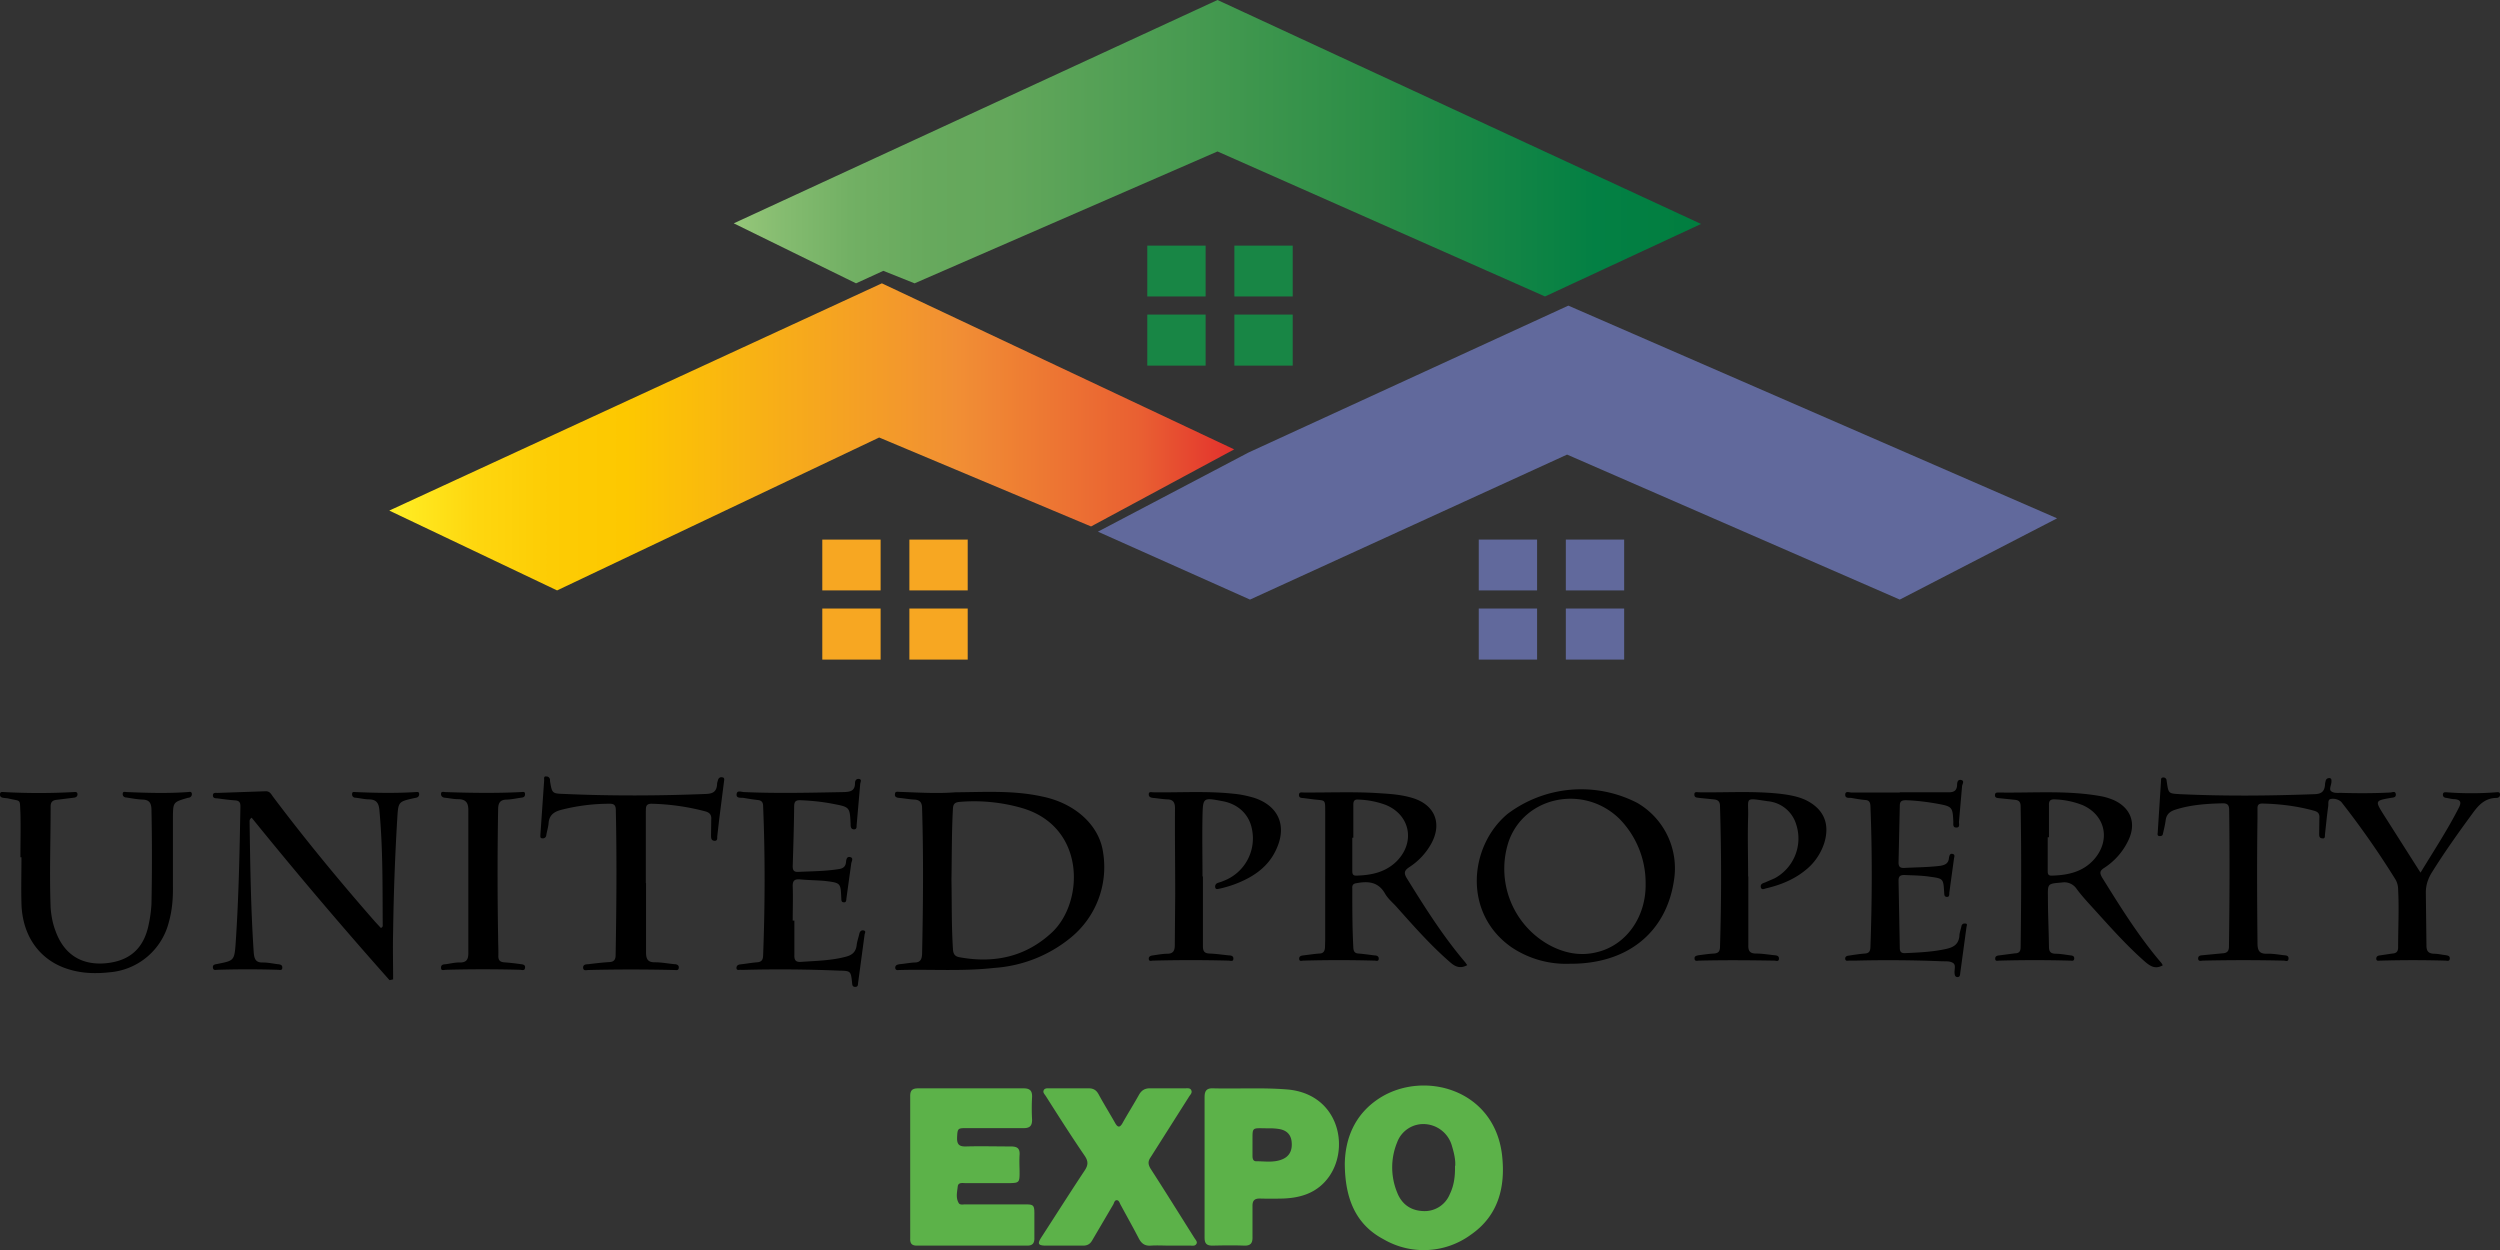 <svg width="120" height="60" fill="none" xmlns="http://www.w3.org/2000/svg"><rect width="100%" height="100%" fill="#333333" stroke="none"/><g clip-path="url(#a)"><path d="M45.86 38.03c1.41-.01 2.79-.1 4.15.2 1.56.31 2.76 1.36 2.94 2.7a4.37 4.37 0 0 1-1.57 4.09 6.48 6.48 0 0 1-3.66 1.44c-1.5.17-3.02.06-4.53.1-.08 0-.2.04-.22-.1 0-.15.12-.16.22-.18.24-.02.48-.07.71-.08.28 0 .35-.16.36-.41.05-2.33.07-4.66 0-6.99 0-.26-.09-.4-.36-.42-.25-.01-.5-.06-.74-.08-.12-.01-.23-.05-.2-.19 0-.14.14-.1.22-.1.9.03 1.8.09 2.68.02Zm-.19 4.2c.02 1.06 0 2.18.07 3.3.01.25.08.38.33.42 1.66.3 3.17-.02 4.43-1.2 1.55-1.46 1.63-5.11-1.5-5.98a8.31 8.31 0 0 0-2.93-.28c-.24.02-.32.1-.33.34-.06 1.11-.05 2.23-.07 3.4ZM18.7 47.05a220.36 220.36 0 0 1-6.62-7.8c-.1.07-.1.13-.1.19.03 2.1.06 4.2.2 6.3.03.3.1.47.44.46.24 0 .47.05.7.08.12.01.24.03.23.17 0 .15-.13.1-.22.1-.96-.03-1.92-.03-2.89 0-.08 0-.2.05-.22-.1-.02-.15.1-.16.21-.18.79-.16.82-.15.88-.98.15-2.19.19-4.39.23-6.59 0-.17-.05-.26-.23-.28-.3-.02-.6-.06-.89-.1-.1 0-.2-.01-.2-.14 0-.15.13-.12.22-.12l2.32-.08c.2 0 .26.15.35.27 1.55 2.06 3.2 4.06 4.9 6l.27.29c.11-.03.09-.12.09-.18-.01-1.83.01-3.66-.16-5.48-.03-.34-.15-.5-.49-.51-.22 0-.44-.06-.67-.08a.15.15 0 0 1-.14-.1.16.16 0 0 1-.01-.07c0-.14.1-.1.18-.1.95.04 1.9.06 2.86 0 .07 0 .18-.04.18.1 0 .09-.05.15-.14.17l-.1.02c-.76.17-.76.17-.81.96a116.8 116.8 0 0 0-.2 5.44c-.02.77 0 1.53 0 2.3l-.18.04ZM.98 41.15c0-.71.02-1.43 0-2.15-.04-.68.06-.52-.61-.68l-.18-.02c-.1-.01-.2-.04-.19-.17 0-.15.13-.11.2-.11 1.11.06 2.22.06 3.33 0 .07 0 .18-.03.19.1 0 .11-.07.16-.18.17l-.81.1c-.2.02-.3.1-.3.32 0 1.62-.06 3.25 0 4.87.03.38.1.76.24 1.12.4 1.1 1.22 1.63 2.37 1.54 1.18-.1 1.87-.71 2.1-1.88.07-.32.11-.64.13-.96.03-1.52.03-3.04 0-4.55-.01-.3-.1-.46-.43-.47-.26-.01-.52-.06-.78-.1-.1 0-.18-.07-.17-.18.01-.13.12-.08.2-.08.97.04 1.95.07 2.92 0 .07 0 .19-.05.2.09a.17.17 0 0 1-.15.18L9 38.3c-.68.2-.69.2-.7.9v3.3c.01.59-.03 1.17-.19 1.74a3.2 3.2 0 0 1-2.85 2.43c-.65.07-1.3.06-1.95-.14-1.38-.41-2.24-1.58-2.28-3.16-.02-.74 0-1.48 0-2.22H.97ZM38.13 44.2v1.64c-.01.24.06.35.32.33.72-.05 1.45-.06 2.16-.25.3-.08.47-.23.51-.55.02-.19.09-.37.13-.56.03-.11.1-.17.2-.15.14.03.06.13.05.2l-.31 2.31c-.01.1 0 .2-.14.2s-.14-.1-.15-.2c-.06-.56-.06-.57-.64-.58a67.36 67.36 0 0 0-4.43-.04c-.09 0-.19.01-.28 0-.08 0-.19.04-.2-.08 0-.13.09-.17.19-.18.27-.03.54-.08.81-.1.21-.02.27-.12.28-.32.09-2.4.1-4.78 0-7.17 0-.2-.08-.28-.26-.3a9.76 9.76 0 0 1-.67-.1c-.14-.02-.38.04-.34-.2.03-.18.24-.08.36-.08 1.6.07 3.19.03 4.78 0 .31-.01.54-.05.54-.43 0-.12.06-.22.2-.2.14.03.06.15.05.24l-.17 1.96c-.01.09.02.21-.12.22-.14 0-.17-.1-.17-.22v-.04c-.04-.82-.04-.81-.87-.97-.52-.1-1.04-.15-1.56-.17-.2 0-.27.06-.28.27-.01.96-.04 1.93-.07 2.9 0 .2.06.28.27.27.64-.03 1.28-.03 1.92-.13.22-.03.35-.11.37-.35.01-.12.04-.27.2-.23.17.04.07.2.05.3l-.23 1.67c-.01.08 0 .22-.13.2-.13 0-.11-.12-.12-.22-.03-.7-.03-.71-.74-.8-.4-.04-.83-.04-1.24-.08-.26-.02-.36.06-.35.34.02.54 0 1.1 0 1.64h.08ZM31.01 42.38v3.34c0 .32.09.48.44.47.3 0 .61.06.92.09.12 0 .23.05.21.18-.01.14-.14.1-.23.1a84.74 84.74 0 0 0-4.1 0c-.1 0-.24.06-.26-.1-.01-.18.15-.17.26-.18.33-.04.66-.08 1-.1.2-.01.3-.1.3-.33.04-2.31.06-4.63.01-6.95 0-.25-.08-.33-.33-.32a9.3 9.3 0 0 0-2.32.3c-.36.1-.56.28-.58.66-.02.19-.08.37-.11.56a.16.16 0 0 1-.18.14c-.13 0-.1-.1-.1-.19l.18-2.6c0-.08-.03-.2.1-.18a.17.17 0 0 1 .18.15v.07c.1.6.1.6.7.62 2.26.1 4.52.09 6.78 0 .35-.01.52-.12.54-.47 0-.06.02-.12.04-.18.02-.1.09-.17.2-.15.14.01.1.13.09.22l-.23 1.81-.09.79c-.01.09.03.24-.14.23-.16-.02-.16-.14-.16-.27l.01-.75c.02-.22-.07-.33-.27-.39a11 11 0 0 0-2.6-.37c-.3 0-.26.2-.27.36v3.45h.01ZM22.48 42.27v-3.33c.01-.38-.09-.58-.5-.58-.21 0-.42-.05-.64-.07-.1-.01-.18-.08-.17-.19 0-.12.12-.09.2-.08 1.2.04 2.42.06 3.63 0 .09 0 .21-.05.2.11 0 .13-.09.15-.19.16-.22.03-.44.08-.67.09-.32 0-.43.14-.43.48a179.5 179.5 0 0 0 0 6.13c0 .3.02.6.01.9 0 .19.07.28.26.3.28.02.55.05.82.09.1.01.23.03.2.18-.01.14-.14.1-.23.09a65.4 65.4 0 0 0-3.56 0c-.1 0-.25.07-.24-.11 0-.15.13-.15.24-.16.22-.03.45-.09.67-.08.33 0 .4-.17.4-.45v-3.48ZM116.19 41.88c.65-1.07 1.3-2.06 1.84-3.12.13-.26.07-.37-.2-.4-.14 0-.27-.04-.4-.06-.11-.01-.18-.06-.17-.17.01-.12.11-.1.18-.1.79.06 1.58.06 2.37 0 .07 0 .2-.04.19.12 0 .1-.08.15-.18.15-.57.01-.88.38-1.18.8-.66.9-1.3 1.8-1.9 2.76-.19.3-.3.62-.3.98l.03 2.55c0 .27.1.38.37.39.19 0 .38.05.57.07.09.02.18.03.18.15 0 .15-.11.12-.2.11-1.04-.03-2.09-.03-3.13 0-.08 0-.18.04-.2-.08 0-.12.07-.16.17-.17l.6-.09c.2-.01.28-.1.28-.3 0-.93.05-1.85 0-2.78a.95.95 0 0 0-.13-.48 41.31 41.31 0 0 0-2.6-3.72.6.6 0 0 0-.5-.14c-.17.03-.1.25-.13.38-.06.43-.1.87-.15 1.31-.01.1.02.23-.14.2-.14-.01-.14-.12-.14-.23l.01-.74c.02-.2-.06-.3-.24-.35-.82-.23-1.65-.33-2.5-.35-.16 0-.23.06-.23.22v.47c-.03 2-.02 4 0 6 0 .36.08.53.46.52.27-.01.54.04.8.07.1.01.23.01.23.15 0 .18-.14.12-.22.11-1.3-.03-2.6-.03-3.89 0-.08 0-.22.06-.23-.1 0-.15.13-.15.22-.16l.94-.09c.23-.01.32-.1.32-.33.03-2.18.04-4.37.01-6.55 0-.25-.09-.33-.34-.32-.76.02-1.52.07-2.26.31-.27.09-.42.24-.45.52-.03.21-.08.42-.13.63-.01.1-.09.12-.18.11-.09-.01-.08-.1-.07-.16l.16-2.5c0-.07 0-.15.1-.15a.15.15 0 0 1 .16.1l.02.14c.08.53.08.53.64.56 2.15.1 4.3.08 6.45 0 .33-.01.47-.13.5-.44 0-.08.02-.15.04-.23.04-.08.11-.11.2-.1.08.03.07.1.07.17 0 .16-.14.38 0 .47.14.1.35.06.53.07.77.02 1.53.02 2.3-.02.08 0 .25-.1.26.1 0 .15-.13.14-.25.16-.74.13-.75.14-.35.78l1.78 2.8ZM75.36 46.26a4.7 4.7 0 0 1-2.79-.78c-2.36-1.63-2.06-4.86-.21-6.41a5.87 5.87 0 0 1 6.23-.53 3.63 3.63 0 0 1 1.76 3.72c-.37 2.5-2.24 4.02-5 4Zm3.63-3.86a4.4 4.4 0 0 0-1.25-3.09c-1.7-1.67-4.55-1.1-5.32 1.07a4.18 4.18 0 0 0 1.98 5c.7.37 1.45.52 2.23.33 1.43-.33 2.39-1.7 2.36-3.3ZM103.82 46.33c-.36.21-.6.05-.85-.16-.88-.77-1.65-1.64-2.43-2.5-.3-.33-.6-.65-.86-1a.71.71 0 0 0-.71-.31c-.68.06-.68.04-.67.7 0 .8.04 1.6.05 2.38 0 .24.08.33.31.34.25 0 .5.05.74.08.1.01.18.05.16.17-.02.12-.12.08-.19.08a61.58 61.58 0 0 0-3.4 0c-.09 0-.2.05-.2-.1 0-.12.1-.14.18-.15l.77-.1c.2 0 .27-.1.27-.3.03-2.25.04-4.5 0-6.75 0-.22-.08-.3-.28-.32l-.78-.08c-.1-.01-.18-.03-.17-.15 0-.11.08-.12.16-.12 1.67.03 3.34-.12 4.99.19.19.04.37.1.54.17.84.38 1.11 1.13.7 1.96a3.2 3.2 0 0 1-1.15 1.3c-.22.14-.22.25-.1.46.87 1.4 1.74 2.8 2.81 4.06.04.04.07.09.1.15Zm-5.47-6.14h-.06v1.6c0 .13 0 .25.2.24.78-.02 1.52-.18 2.06-.82.77-.92.49-2.1-.6-2.57a4.02 4.02 0 0 0-1.32-.27c-.2-.01-.29.06-.28.27v1.55ZM70.42 46.33c-.33.18-.57.07-.8-.13-.96-.83-1.79-1.78-2.63-2.72-.18-.19-.38-.36-.51-.59-.32-.56-.8-.6-1.35-.5-.18.02-.23.1-.22.25 0 .95 0 1.9.05 2.85.01.18.07.27.25.28.26.02.52.06.77.09.1 0 .2.04.2.15 0 .16-.13.1-.2.1a61.33 61.33 0 0 0-3.42 0c-.07 0-.2.06-.2-.1 0-.11.1-.14.19-.15.26-.03.51-.07.77-.09.2 0 .27-.11.28-.3l.01-.37V39c0-.66.02-.56-.56-.63l-.47-.06c-.1-.01-.22 0-.23-.14 0-.17.13-.13.22-.13 1.24.01 2.48-.05 3.72.04.5.03 1 .07 1.5.22 1.1.33 1.46 1.25.88 2.25-.25.43-.6.8-1.02 1.07-.24.16-.28.28-.12.54.86 1.39 1.73 2.77 2.8 4.03l.1.14Zm-5.46-6.12h-.05v1.56c0 .14 0 .27.2.26.72-.02 1.4-.16 1.94-.7.9-.92.63-2.23-.55-2.7a4.19 4.19 0 0 0-1.28-.25c-.19-.02-.26.05-.26.24v1.59ZM83.92 42.07v3.29c-.01.28.07.41.37.41s.58.05.88.08c.1.01.22.02.22.16 0 .17-.14.1-.23.1-1.2-.02-2.4-.03-3.6 0-.09 0-.21.05-.22-.09-.02-.13.1-.15.2-.17.25-.03.5-.07.74-.08.2-.02.27-.1.28-.3.07-2.26.07-4.52 0-6.78 0-.22-.1-.3-.3-.32l-.7-.07c-.1-.02-.22 0-.23-.15-.01-.17.13-.12.22-.12 1.3.02 2.59-.07 3.88.07.42.05.85.12 1.24.3.88.43 1.18 1.15.89 2.08-.17.51-.48.96-.9 1.29-.55.45-1.2.71-1.88.87-.09.02-.22.1-.26-.05-.03-.14.07-.19.2-.23l.46-.2a2.17 2.17 0 0 0 1.04-2.58 1.57 1.57 0 0 0-1.36-1.12c-1.17-.17-.92-.2-.95.76-.03.95 0 1.9 0 2.85ZM57.74 42.06v3.36c0 .25.08.34.32.35.31.01.63.06.94.09.11 0 .22.04.2.17 0 .13-.13.09-.21.08a69.47 69.47 0 0 0-3.65 0c-.07 0-.2.06-.2-.1 0-.1.1-.14.19-.15.23-.03.47-.08.7-.08.28 0 .36-.15.36-.4l.02-2.45c0-1.38-.02-2.76-.01-4.14 0-.28-.1-.42-.38-.42-.22-.01-.45-.05-.67-.07-.1-.01-.21-.04-.21-.17 0-.15.13-.1.2-.1 1.3.02 2.59-.07 3.88.07.33.03.65.1.96.19 1.19.38 1.61 1.35 1.08 2.48-.27.6-.72 1.03-1.29 1.35-.45.25-.94.43-1.45.54-.07.01-.17.05-.19-.07a.18.18 0 0 1 .1-.2c.1-.04.2-.06.28-.1a2.18 2.18 0 0 0 1.38-2.51c-.14-.7-.67-1.2-1.44-1.33-.9-.17-.91-.17-.93.73-.02.96 0 1.92 0 2.89h.02ZM91.18 38.03h2.36c.25 0 .38-.08.4-.33 0-.13.02-.3.2-.26.17.04.05.2.04.29l-.15 1.72c0 .1.06.29-.14.27-.16 0-.13-.16-.13-.26-.03-.72-.05-.75-.76-.88-.5-.09-1-.15-1.5-.17-.21 0-.31.04-.31.27l-.06 2.72c0 .21.08.27.28.26.57-.03 1.14-.03 1.72-.1.24-.04.4-.12.42-.38.02-.1.04-.23.18-.19.13.03.07.15.06.23l-.22 1.61c-.01.1.02.24-.14.22-.12-.02-.1-.13-.11-.22-.04-.66-.04-.66-.7-.75-.4-.06-.8-.06-1.21-.08-.2 0-.28.06-.28.27l.06 3.22c0 .19.06.27.26.26.67-.03 1.35-.06 2-.21.34-.08.56-.23.6-.6 0-.16.07-.33.1-.49a.15.15 0 0 1 .12-.12h.06c.13 0 .07.1.06.18l-.3 2.21c-.01.08-.01.17-.12.18-.12 0-.14-.08-.15-.18-.02-.18.08-.41-.08-.5-.15-.1-.37-.07-.56-.08a63.28 63.28 0 0 0-4.15-.03h-.27c-.07 0-.17.04-.19-.08-.01-.11.07-.15.17-.16.26-.04.51-.08.77-.1.2-.01.26-.11.27-.3.08-2.27.09-4.53 0-6.79-.01-.18-.07-.27-.25-.28-.22-.02-.45-.06-.67-.1-.11-.01-.29.03-.29-.15 0-.2.19-.11.29-.11h2.33v-.01Z" fill="#000"/><path d="M64.55 55.86c.02-1.22.48-2.4 1.7-3.17 2.11-1.32 5.49-.41 5.85 2.77.17 1.52-.18 2.89-1.49 3.8a3.83 3.83 0 0 1-4.19.23c-1.35-.71-1.86-1.96-1.87-3.63Zm5.3.1c.02-.27-.05-.6-.15-.93a1.43 1.43 0 0 0-1.26-1.07 1.34 1.34 0 0 0-1.38.88 3.16 3.16 0 0 0 0 2.39c.21.55.63.87 1.23.9a1.3 1.3 0 0 0 1.3-.81c.2-.41.26-.84.25-1.36ZM43.69 56v-3.35c-.01-.32.1-.41.4-.41h5.03c.3 0 .43.1.42.41-.02.37-.02.73 0 1.1 0 .29-.11.4-.4.4h-2.77c-.4 0-.41.02-.43.45-.01.31.08.44.42.43.72-.02 1.44 0 2.16 0 .29 0 .44.08.42.4-.02.3 0 .6 0 .89 0 .43-.04.46-.46.47h-2.13c-.15 0-.36-.05-.38.17-.03.26-.1.54.05.79.06.1.21.06.32.06h2.87c.4 0 .44.04.44.45v1.19c0 .23-.1.34-.34.34h-5.3c-.26 0-.33-.12-.32-.35V56ZM56.16 59.79c-.3 0-.61-.02-.92 0-.29.02-.45-.1-.58-.35-.28-.54-.58-1.07-.87-1.61-.05-.08-.07-.22-.19-.22-.1 0-.12.12-.16.2l-1.01 1.72c-.1.18-.23.26-.44.26h-1.82c-.34-.01-.38-.09-.19-.39.7-1.08 1.39-2.17 2.1-3.24.15-.24.16-.41 0-.66-.65-.95-1.26-1.91-1.87-2.87-.06-.1-.17-.19-.11-.3.05-.11.2-.09.3-.09h1.86c.23 0 .37.09.48.3.25.46.53.91.79 1.37.13.23.23.21.35 0 .25-.45.53-.89.78-1.34.13-.24.3-.34.57-.33h1.65c.1 0 .25-.03.3.09.06.12-.04.21-.1.3l-1.85 2.92c-.14.2-.12.35 0 .55.71 1.1 1.4 2.21 2.1 3.32.06.1.17.19.09.3-.07.1-.19.07-.28.07h-.98ZM57.82 56.02v-3.36c0-.3.1-.43.4-.42 1.18.03 2.35-.04 3.52.05 2.49.18 3.07 2.74 2.06 4.18-.54.77-1.33 1.03-2.22 1.06-.38.01-.75.01-1.12 0-.24 0-.34.1-.34.34v1.5c.01.3-.09.43-.4.42-.51-.02-1.02-.01-1.52 0-.28 0-.38-.1-.38-.38v-3.4Zm2.3-1.07v.54c0 .12.03.25.17.25.4 0 .81.07 1.2-.07.38-.13.55-.42.51-.85-.03-.35-.23-.57-.62-.63a2.79 2.79 0 0 0-.47-.03c-.89 0-.78-.12-.79.79Z" fill="#5CB249"/><path d="m18.69 24.51 8.05 3.83L42.2 21l10.17 4.27 6.87-3.7-16.91-7.97-23.65 10.91Z" fill="url(#b)"/><path d="m52.7 25.52 7.3 3.26 15.22-6.96 15.97 6.96 7.55-3.9-23.46-10.21-15.35 7.05-7.23 3.8Z" fill="#61699C"/><path d="M73.78 25.9h-2.8v2.44h2.8v-2.45ZM77.96 25.9h-2.8v2.44h2.8v-2.45ZM73.78 29.21h-2.8v2.45h2.8v-2.45ZM77.96 29.21h-2.8v2.45h2.8v-2.45Z" fill="#61699C"/><path d="M42.27 25.9h-2.8v2.44h2.8v-2.45ZM46.46 25.9h-2.81v2.44h2.8v-2.45ZM42.27 29.21h-2.8v2.45h2.8v-2.45ZM46.46 29.21h-2.81v2.45h2.8v-2.45Z" fill="#F7A722"/><path d="M57.87 11.79h-2.8v2.44h2.8V11.8ZM62.05 11.79h-2.8v2.44h2.8V11.8ZM57.87 15.1h-2.8v2.45h2.8v-2.44ZM62.05 15.1h-2.8v2.45h2.8v-2.44Z" fill="#188645"/><path d="m35.22 10.72 5.87 2.88 1.31-.6 1.5.6 14.54-6.33 15.72 6.96 7.49-3.48L58.44 0 35.22 10.72Z" fill="url(#c)"/></g><defs><linearGradient id="b" x1="18.69" y1="20.97" x2="59.25" y2="20.97" gradientUnits="userSpaceOnUse"><stop stop-color="#FFEF26"/><stop offset=".02" stop-color="#FFEA21"/><stop offset=".1" stop-color="#FED70F"/><stop offset=".19" stop-color="#FDCC04"/><stop offset=".28" stop-color="#FDC800"/><stop offset=".67" stop-color="#F18F34"/><stop offset=".89" stop-color="#E95F32"/><stop offset="1" stop-color="#E3312D"/></linearGradient><linearGradient id="c" x1="35.22" y1="7.12" x2="81.65" y2="7.12" gradientUnits="userSpaceOnUse"><stop stop-color="#96C77A"/><stop offset=".05" stop-color="#85BC70"/><stop offset=".12" stop-color="#72B064"/><stop offset=".2" stop-color="#67A95D"/><stop offset=".28" stop-color="#63A75B"/><stop offset=".67" stop-color="#2A8D46"/><stop offset=".89" stop-color="#038044"/><stop offset="1" stop-color="#017E3F"/></linearGradient><clipPath id="a"><path fill="#fff" d="M0 0h120v60H0z"/></clipPath></defs></svg>